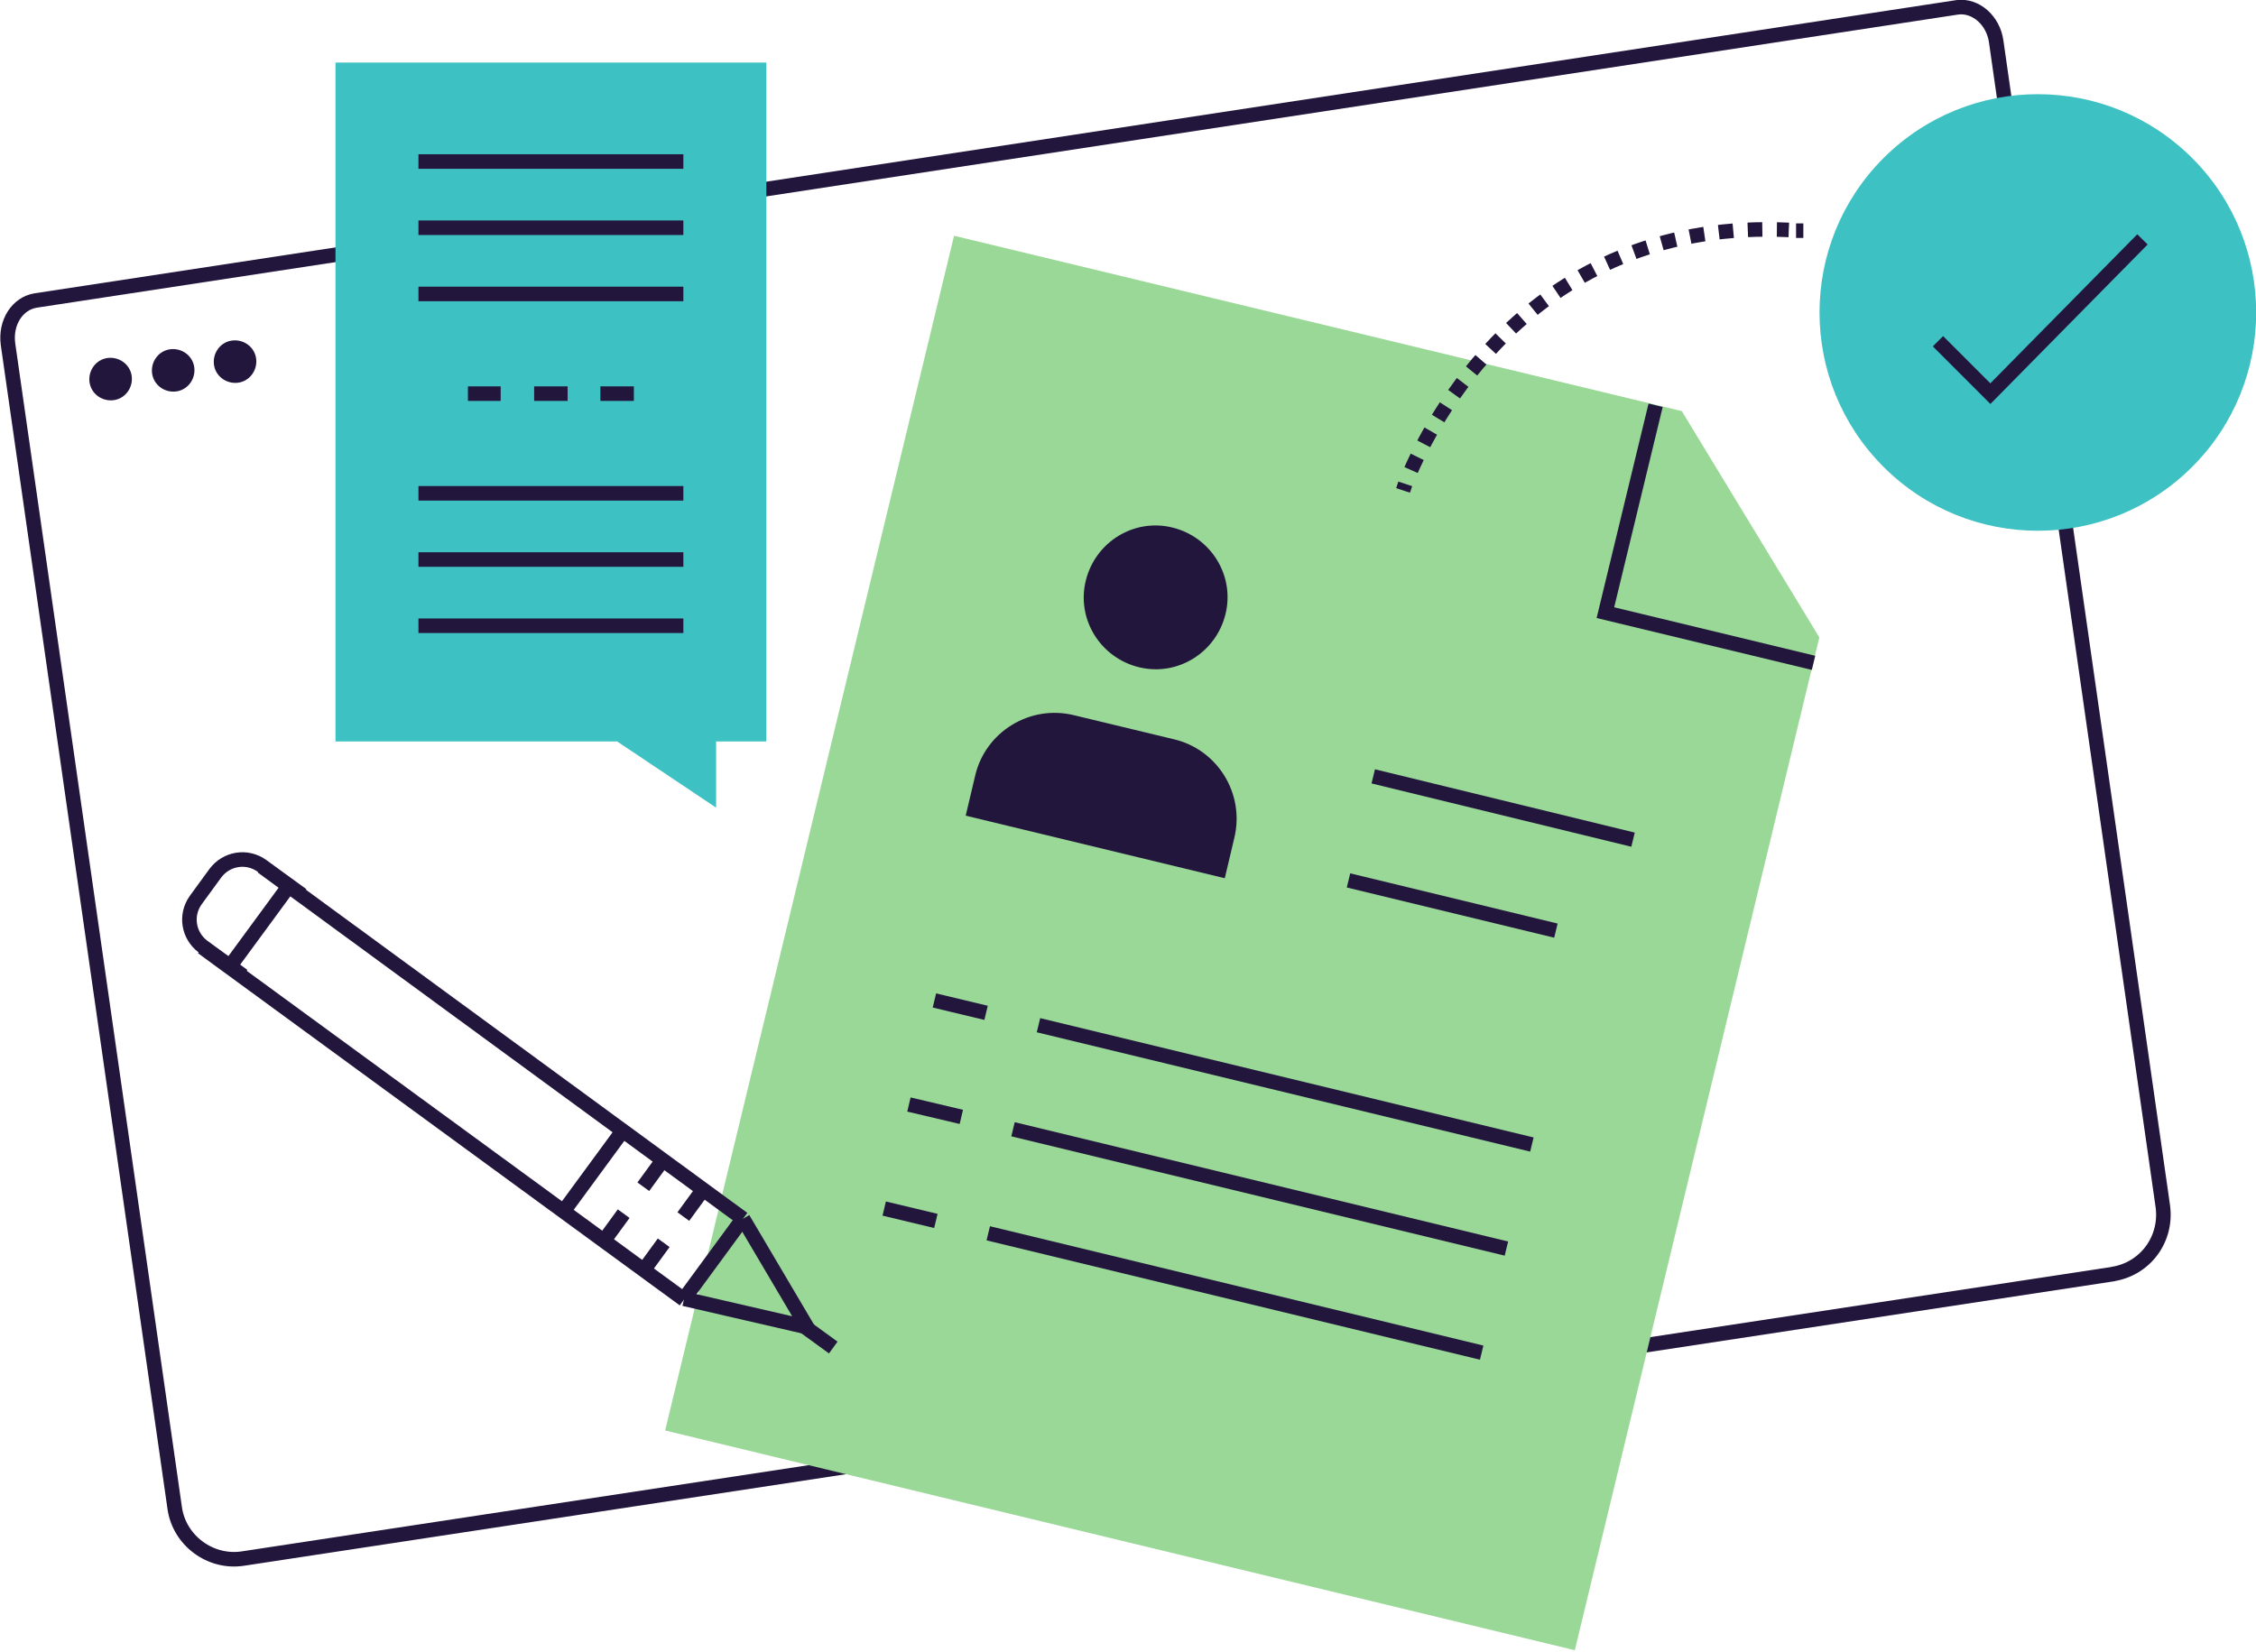 <svg xmlns="http://www.w3.org/2000/svg" width="310" height="227" viewBox="0 0 310 227" fill="none"><path d="M290.299 175.1C294.799 174.4 297.799 170.3 297.199 165.8L274.299 5.7C273.899 2.8 271.499 0.7 268.999 1L4.899 41.3C2.399 41.7 0.699 44.3 1.099 47.3L23.999 207.2C24.599 211.7 28.899 214.9 33.399 214.2L290.399 175.1H290.299Z" stroke="#23163D" stroke-width="2" stroke-linecap="round" stroke-linejoin="round"></path><path d="M18.099 51.7C18.299 53.3 17.199 54.8 15.599 55C13.999 55.2 12.499 54.1 12.299 52.5C12.099 50.9 13.199 49.4 14.799 49.2C16.399 49 17.899 50.1 18.099 51.7Z" fill="#23163D"></path><path d="M26.698 50.5C26.898 52.1 25.799 53.6 24.198 53.8C22.599 54 21.099 52.9 20.898 51.3C20.698 49.7 21.799 48.2 23.398 48C24.998 47.8 26.498 48.9 26.698 50.5Z" fill="#23163D"></path><path d="M35.199 49.3C35.398 50.9 34.298 52.4 32.699 52.6C31.099 52.8 29.599 51.7 29.398 50.1C29.198 48.5 30.299 47 31.898 46.8C33.498 46.6 34.998 47.7 35.199 49.3Z" fill="#23163D"></path><path d="M131.098 32.4L231.098 56.5L249.998 87.6L216.398 226.8L91.398 196.6L131.098 32.4Z" fill="#9AD897"></path><path d="M227.5 55.7L220.6 84.2L249.2 91.1" stroke="#23163D" stroke-width="2"></path><path d="M185.299 121L213.799 127.9" stroke="#23163D" stroke-width="2"></path><path d="M188.699 106.7L224.399 115.4" stroke="#23163D" stroke-width="2"></path><path d="M142.699 140.9L210.499 157.3" stroke="#23163D" stroke-width="2"></path><path d="M139.199 155.2L206.999 171.6" stroke="#23163D" stroke-width="2"></path><path d="M135.799 169.5L203.599 185.9" stroke="#23163D" stroke-width="2"></path><path d="M128.398 137.5L135.498 139.2" stroke="#23163D" stroke-width="2"></path><path d="M124.898 151.8L132.098 153.5" stroke="#23163D" stroke-width="2"></path><path d="M121.5 166.1L128.6 167.8" stroke="#23163D" stroke-width="2"></path><path d="M168.299 120.7L169.599 115.2C171.099 109.1 167.299 103 161.299 101.6L147.599 98.3C141.499 96.8 135.399 100.6 133.999 106.6L132.699 112.1L168.299 120.7Z" fill="#23163D"></path><path d="M168.399 84.4C169.699 79.1 166.399 73.8 161.099 72.5C155.799 71.2 150.499 74.5 149.199 79.8C147.899 85.1 151.199 90.4 156.499 91.7C161.799 93 167.099 89.7 168.399 84.4Z" fill="#23163D"></path><path d="M93.999 178.6L27.799 130.2" stroke="#23163D" stroke-width="2"></path><path d="M102.1 167.5L36 119.1" stroke="#23163D" stroke-width="2"></path><path d="M114.5 185.2L109 181.2" stroke="#23163D" stroke-width="2"></path><path d="M31.6 132.8L39.6 121.9" stroke="#23163D" stroke-width="2"></path><path d="M77.5 166.4L85.5 155.5" stroke="#23163D" stroke-width="2"></path><path d="M94 178.5L102 167.6" stroke="#23163D" stroke-width="2"></path><path d="M83 170.5L85.7 166.8" stroke="#23163D" stroke-width="2"></path><path d="M88.5 174.5L91.2 170.8" stroke="#23163D" stroke-width="2"></path><path d="M88.398 163.1L91.098 159.4" stroke="#23163D" stroke-width="2"></path><path d="M93.898 167.2L96.598 163.5" stroke="#23163D" stroke-width="2"></path><path d="M94 178.5L110.9 182.4L102.1 167.5" stroke="#23163D" stroke-width="2"></path><path d="M33.4 134.1L27.899 130.1C25.899 128.6 25.399 125.8 26.899 123.7L29.599 120C31.099 118 33.9 117.5 35.999 119L41.499 123" stroke="#23163D" stroke-width="2"></path><path d="M46.1 101.9H84.8L98.4 111V101.9H105.3V8.6H46.1V101.9Z" fill="#3EC1C2"></path><path d="M57.5 22.2H93.9" stroke="#23163D" stroke-width="2"></path><path d="M57.5 31.3H93.9" stroke="#23163D" stroke-width="2"></path><path d="M57.5 40.4H93.9" stroke="#23163D" stroke-width="2"></path><path d="M57.5 67.8H93.9" stroke="#23163D" stroke-width="2"></path><path d="M57.5 76.9H93.9" stroke="#23163D" stroke-width="2"></path><path d="M57.5 86H93.9" stroke="#23163D" stroke-width="2"></path><path d="M87.1 54.1H82.5" stroke="#23163D" stroke-width="2"></path><path d="M77.998 54.1H73.398" stroke="#23163D" stroke-width="2"></path><path d="M68.799 54.1H64.299" stroke="#23163D" stroke-width="2"></path><path d="M301.237 64.158C312.953 52.442 312.953 33.447 301.237 21.732C289.522 10.016 270.527 10.016 258.811 21.732C247.095 33.447 247.095 52.442 258.811 64.158C270.527 75.874 289.522 75.874 301.237 64.158Z" fill="#3EC1C2"></path><path d="M266.299 46.9L273.499 54.1L294.399 32.9" stroke="#23163D" stroke-width="2"></path><path d="M192.799 67.4C192.799 67.4 192.899 67.1 193.099 66.5" stroke="#23163D" stroke-width="2" stroke-miterlimit="10"></path><path d="M193.898 64.6C197.698 56 211.898 30 245.798 31.6" stroke="#23163D" stroke-width="2" stroke-miterlimit="10" stroke-dasharray="2 2"></path><path d="M246.799 31.7C247.099 31.7 247.499 31.7 247.799 31.7" stroke="#23163D" stroke-width="2" stroke-miterlimit="10"></path></svg>